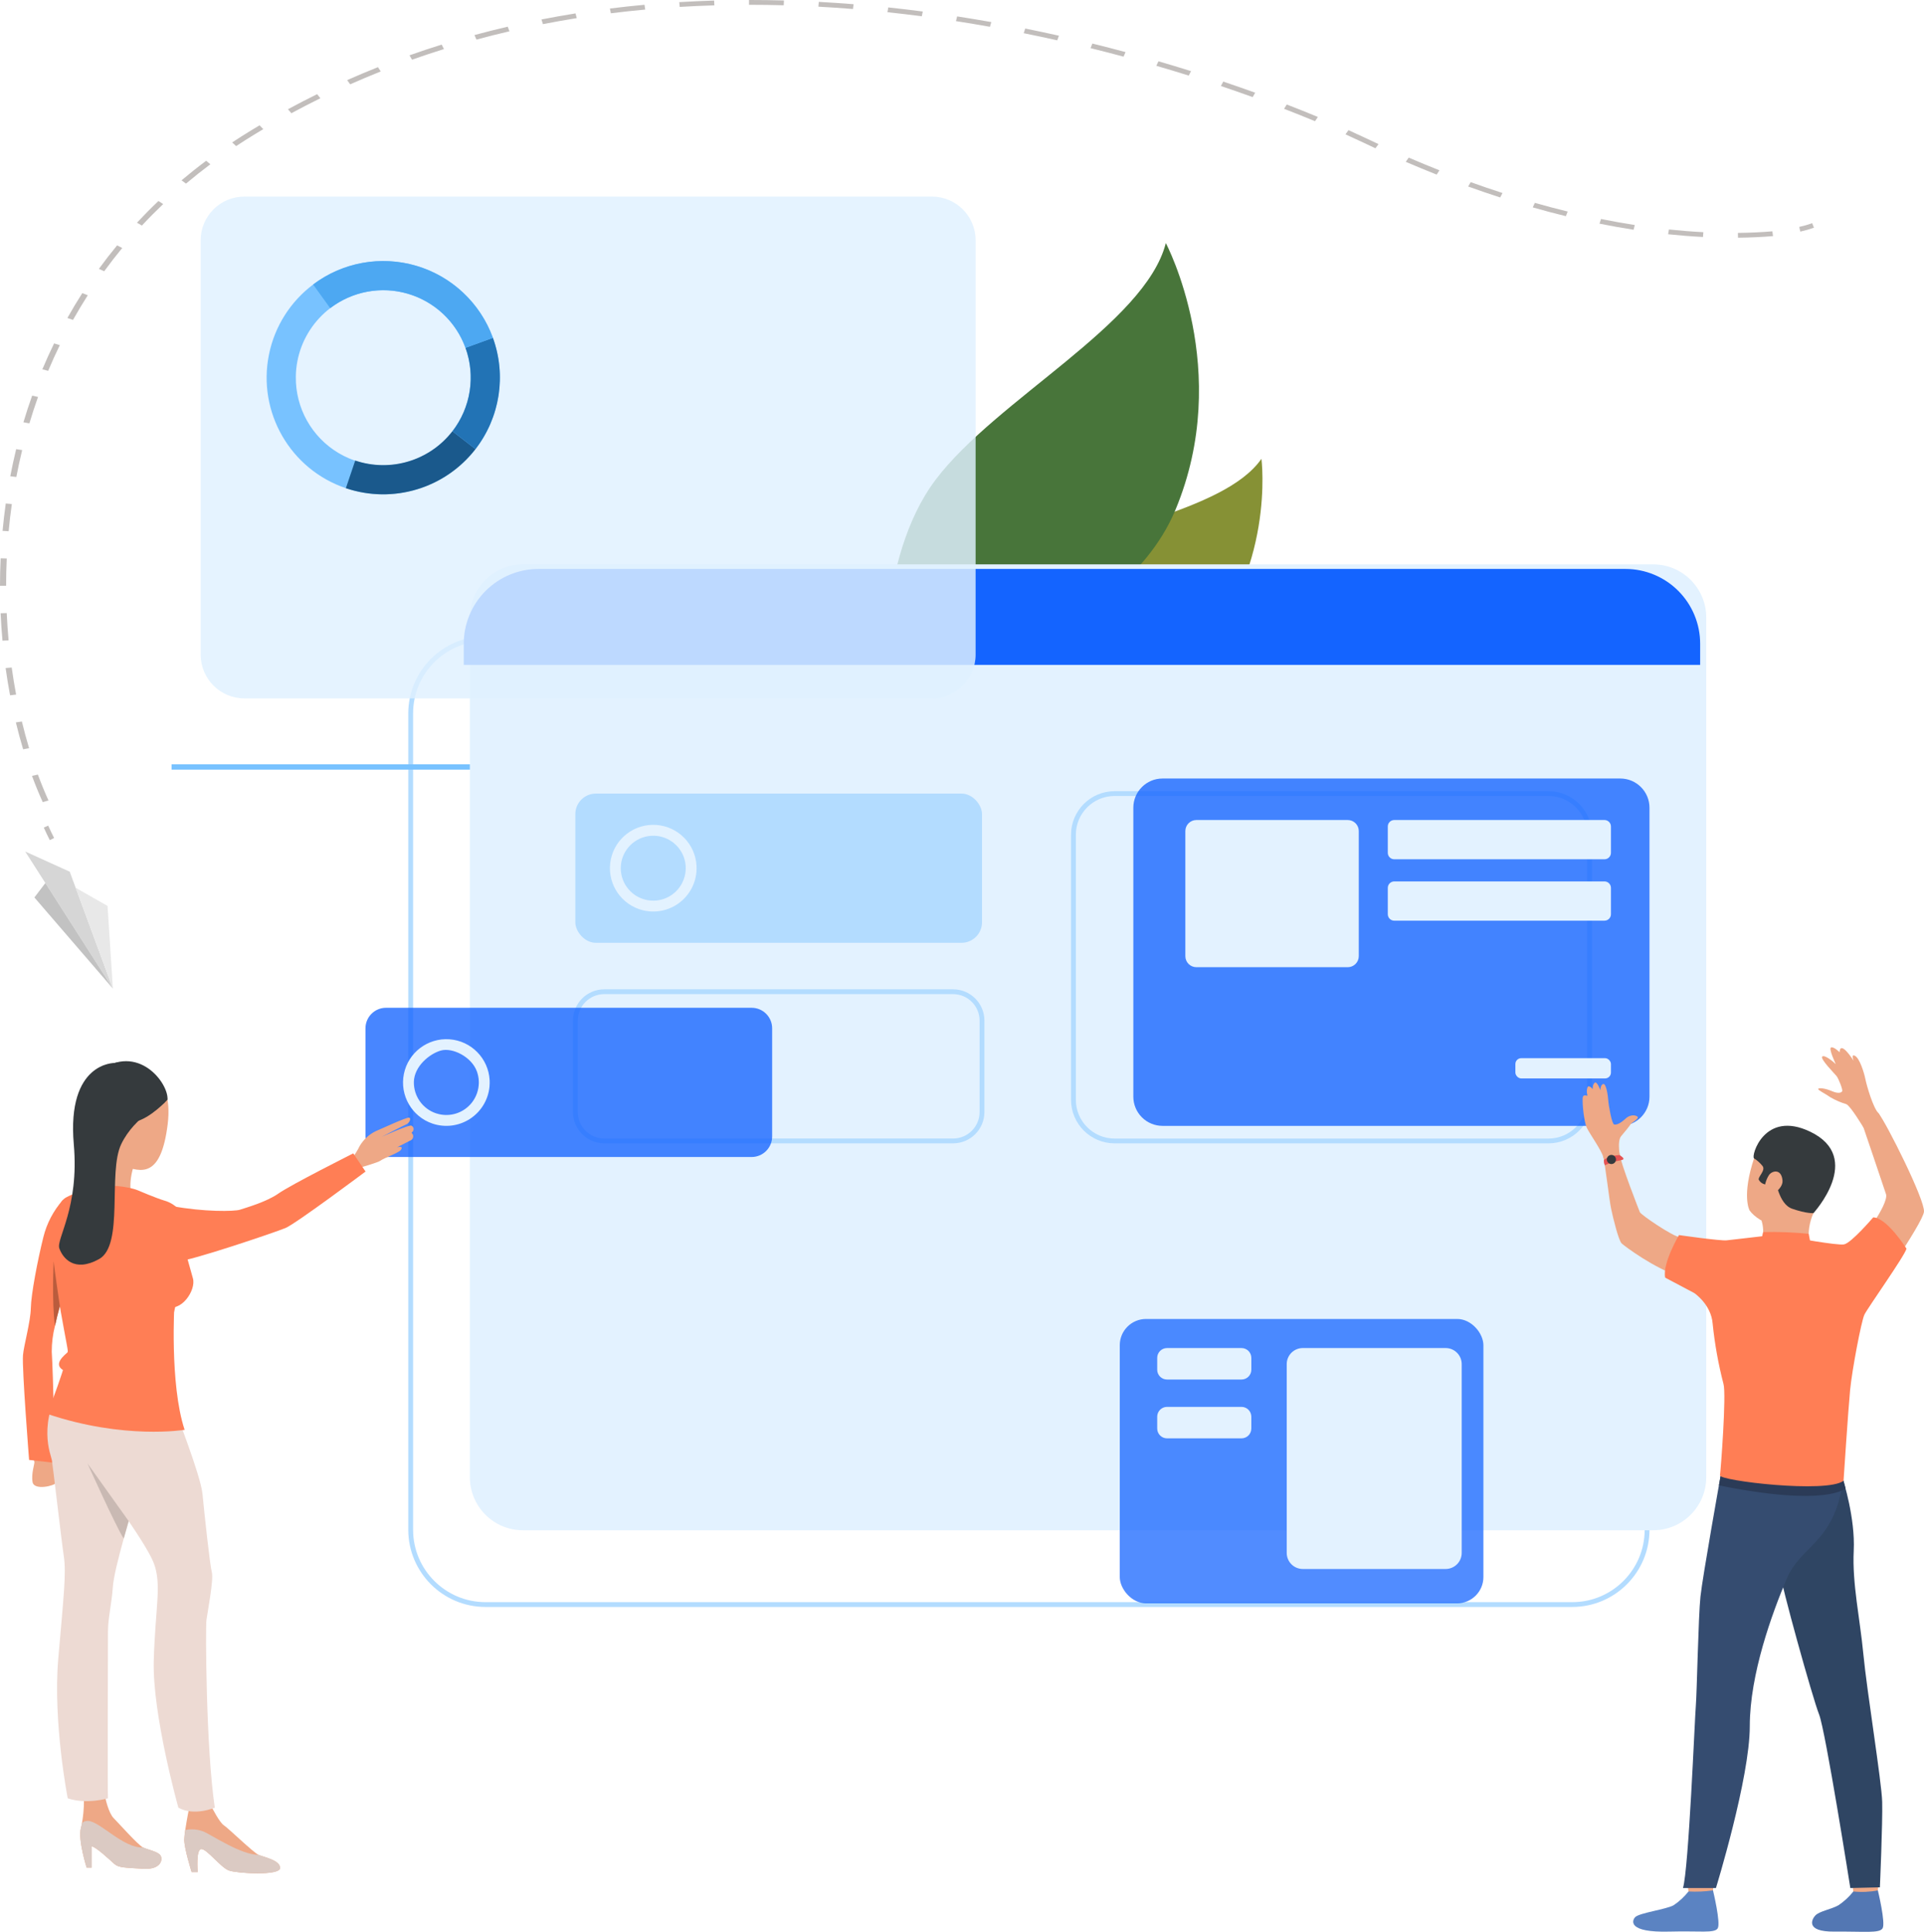<svg id="enxX3STNZ4p1" xmlns="http://www.w3.org/2000/svg" xmlns:xlink="http://www.w3.org/1999/xlink" viewBox="0 0 508.981 510.979" shape-rendering="geometricPrecision" text-rendering="geometricPrecision">
<style><![CDATA[
#enxX3STNZ4p7_tr {animation: enxX3STNZ4p7_tr__tr 3000ms linear infinite normal forwards}@keyframes enxX3STNZ4p7_tr__tr { 0% {transform: translate(44.435px,34.743px) rotate(0deg)} 6.667% {transform: translate(44.435px,34.743px) rotate(-5.576deg)} 13.333% {transform: translate(44.435px,34.743px) rotate(0deg)} 20% {transform: translate(44.435px,34.743px) rotate(5.849deg)} 26.667% {transform: translate(44.435px,34.743px) rotate(0deg)} 33.333% {transform: translate(44.435px,34.743px) rotate(-5.576deg)} 40% {transform: translate(44.435px,34.743px) rotate(0deg)} 46.667% {transform: translate(44.435px,34.743px) rotate(5.849deg)} 100% {transform: translate(44.435px,34.743px) rotate(5.849deg)}} #enxX3STNZ4p11_tr {animation: enxX3STNZ4p11_tr__tr 3000ms linear infinite normal forwards}@keyframes enxX3STNZ4p11_tr__tr { 0% {transform: translate(41.607px,59.727px) rotate(0deg)} 6.667% {transform: translate(41.607px,59.727px) rotate(5.255deg)} 13.333% {transform: translate(41.607px,59.727px) rotate(0deg)} 20% {transform: translate(41.607px,59.727px) rotate(-4.9deg)} 26.667% {transform: translate(41.607px,59.727px) rotate(0deg)} 33.333% {transform: translate(41.607px,59.727px) rotate(5.255deg)} 40% {transform: translate(41.607px,59.727px) rotate(0deg)} 46.667% {transform: translate(41.607px,59.727px) rotate(-4.9deg)} 100% {transform: translate(41.607px,59.727px) rotate(-4.9deg)}} #enxX3STNZ4p34 {animation: enxX3STNZ4p34_c_o 3000ms linear infinite normal forwards}@keyframes enxX3STNZ4p34_c_o { 0% {opacity: 0} 33.333% {opacity: 0} 43.333% {opacity: 1} 83.333% {opacity: 1} 100% {opacity: 0}} #enxX3STNZ4p36 {animation: enxX3STNZ4p36_c_o 3000ms linear infinite normal forwards}@keyframes enxX3STNZ4p36_c_o { 0% {opacity: 0} 33.333% {opacity: 0} 43.333% {opacity: 1} 83.333% {opacity: 1} 100% {opacity: 0}} #enxX3STNZ4p40 {animation: enxX3STNZ4p40_c_o 3000ms linear infinite normal forwards}@keyframes enxX3STNZ4p40_c_o { 0% {opacity: 0} 33.333% {opacity: 0} 43.333% {opacity: 1} 83.333% {opacity: 1} 100% {opacity: 0}} #enxX3STNZ4p43 {animation: enxX3STNZ4p43_c_o 3000ms linear infinite normal forwards}@keyframes enxX3STNZ4p43_c_o { 0% {opacity: 0} 33.333% {opacity: 0} 43.333% {opacity: 1} 83.333% {opacity: 1} 100% {opacity: 0}} #enxX3STNZ4p46 {animation: enxX3STNZ4p46_c_o 3000ms linear infinite normal forwards}@keyframes enxX3STNZ4p46_c_o { 0% {opacity: 0} 33.333% {opacity: 0} 43.333% {opacity: 1} 83.333% {opacity: 1} 100% {opacity: 0}} #enxX3STNZ4p48 {animation: enxX3STNZ4p48_c_o 3000ms linear infinite normal forwards}@keyframes enxX3STNZ4p48_c_o { 0% {opacity: 0} 33.333% {opacity: 0} 43.333% {opacity: 1} 83.333% {opacity: 1} 100% {opacity: 0}} #enxX3STNZ4p53_tr {animation: enxX3STNZ4p53_tr__tr 3000ms linear infinite normal forwards}@keyframes enxX3STNZ4p53_tr__tr { 0% {transform: translate(306.037px,2107.389px) rotate(0deg)} 100% {transform: translate(306.037px,2107.389px) rotate(360deg)}} #enxX3STNZ4p66_to {animation: enxX3STNZ4p66_to__to 3000ms linear infinite normal forwards}@keyframes enxX3STNZ4p66_to__to { 0% {transform: translate(123.79px,2.759px)} 6.667% {transform: translate(123.79px,2.759px)} 20% {transform: translate(21.858px,2.759px)} 23.333% {transform: translate(31.858px,2.759px)} 100% {transform: translate(31.858px,2.759px)}} #enxX3STNZ4p66 {animation: enxX3STNZ4p66_c_o 3000ms linear infinite normal forwards}@keyframes enxX3STNZ4p66_c_o { 0% {opacity: 0} 13.333% {opacity: 1} 100% {opacity: 1}} #enxX3STNZ4p68_to {animation: enxX3STNZ4p68_to__to 3000ms linear infinite normal forwards}@keyframes enxX3STNZ4p68_to__to { 0% {transform: translate(123.134px,3.462px)} 13.333% {transform: translate(123.134px,3.462px)} 26.667% {transform: translate(20.884px,3.462px)} 30% {transform: translate(30.884px,3.462px)} 100% {transform: translate(30.884px,3.462px)}} #enxX3STNZ4p68 {animation: enxX3STNZ4p68_c_o 3000ms linear infinite normal forwards}@keyframes enxX3STNZ4p68_c_o { 0% {opacity: 0} 6.667% {opacity: 0} 20% {opacity: 1} 100% {opacity: 1}} #enxX3STNZ4p70_ts {animation: enxX3STNZ4p70_ts__ts 3000ms linear infinite normal forwards}@keyframes enxX3STNZ4p70_ts__ts { 0% {transform: translate(43.052px,48.872px) scale(0,0)} 13.333% {transform: translate(43.052px,48.872px) scale(1.1,1.1)} 16.667% {transform: translate(43.052px,48.872px) scale(1,1)} 100% {transform: translate(43.052px,48.872px) scale(1,1)}} #enxX3STNZ4p71_to {animation: enxX3STNZ4p71_to__to 3000ms linear infinite normal forwards}@keyframes enxX3STNZ4p71_to__to { 0% {transform: translate(572.735px,2259.34px)} 20% {transform: translate(572.735px,2259.34px)} 33.333% {transform: translate(635.487px,2259.34px)} 43.333% {transform: translate(625.487px,2259.34px)} 83.333% {transform: translate(625.487px,2259.34px)} 100% {transform: translate(572.735px,2259.34px)}} #enxX3STNZ4p119_ts {animation: enxX3STNZ4p119_ts__ts 3000ms linear infinite normal forwards}@keyframes enxX3STNZ4p119_ts__ts { 0% {transform: translate(54.343px,18.908px) scale(1,1)} 13.333% {transform: translate(54.343px,18.908px) scale(1,1)} 23.333% {transform: translate(54.343px,18.908px) scale(1.041,1.03)} 33.333% {transform: translate(54.343px,18.908px) scale(1,1)} 46.667% {transform: translate(54.343px,18.908px) scale(1,1)} 60% {transform: translate(54.343px,18.908px) scale(1,1)} 70% {transform: translate(54.343px,18.908px) scale(1.041,1.03)} 100% {transform: translate(54.343px,18.908px) scale(1.041,1.03)}} #enxX3STNZ4p130_tr {animation: enxX3STNZ4p130_tr__tr 3000ms linear infinite normal forwards}@keyframes enxX3STNZ4p130_tr__tr { 0% {transform: translate(242.802px,2333.342px) rotate(10.533deg)} 23.333% {transform: translate(242.802px,2333.342px) rotate(0deg)} 46.667% {transform: translate(242.802px,2333.342px) rotate(10.533deg)} 70% {transform: translate(242.802px,2333.342px) rotate(0deg)} 93.333% {transform: translate(242.802px,2333.342px) rotate(10.533deg)} 100% {transform: translate(242.802px,2333.342px) rotate(10.533deg)}} #enxX3STNZ4p178_ts {animation: enxX3STNZ4p178_ts__ts 3000ms linear infinite normal forwards}@keyframes enxX3STNZ4p178_ts__ts { 0% {transform: translate(4.895px,35.562px) scale(1,0)} 10% {transform: translate(4.895px,35.562px) scale(1,1.101)} 16.667% {transform: translate(4.895px,35.562px) scale(1,1)} 100% {transform: translate(4.895px,35.562px) scale(1,1)}} #enxX3STNZ4p181_ts {animation: enxX3STNZ4p181_ts__ts 3000ms linear infinite normal forwards}@keyframes enxX3STNZ4p181_ts__ts { 0% {transform: translate(4.896px,39.152px) scale(1,0)} 10% {transform: translate(4.896px,39.152px) scale(1,1.067)} 16.667% {transform: translate(4.896px,39.152px) scale(1,1)} 100% {transform: translate(4.896px,39.152px) scale(1,1)}} #enxX3STNZ4p184_ts {animation: enxX3STNZ4p184_ts__ts 3000ms linear infinite normal forwards}@keyframes enxX3STNZ4p184_ts__ts { 0% {transform: translate(5.041px,31.705px) scale(1,0)} 10% {transform: translate(5.041px,31.705px) scale(1,1.085)} 16.667% {transform: translate(5.041px,31.705px) scale(1,1)} 100% {transform: translate(5.041px,31.705px) scale(1,1)}} #enxX3STNZ4p187_ts {animation: enxX3STNZ4p187_ts__ts 3000ms linear infinite normal forwards}@keyframes enxX3STNZ4p187_ts__ts { 0% {transform: translate(4.895px,46.392px) scale(1,0)} 10% {transform: translate(4.895px,46.392px) scale(1,0)} 20% {transform: translate(4.895px,46.392px) scale(1,1.05)} 26.667% {transform: translate(4.895px,46.392px) scale(1,1)} 100% {transform: translate(4.895px,46.392px) scale(1,1)}} #enxX3STNZ4p190_ts {animation: enxX3STNZ4p190_ts__ts 3000ms linear infinite normal forwards}@keyframes enxX3STNZ4p190_ts__ts { 0% {transform: translate(4.895px,41.772px) scale(1,0)} 10% {transform: translate(4.895px,41.772px) scale(1,0)} 20% {transform: translate(4.895px,41.772px) scale(1,1.069)} 26.667% {transform: translate(4.895px,41.772px) scale(1,1)} 100% {transform: translate(4.895px,41.772px) scale(1,1)}} #enxX3STNZ4p193_ts {animation: enxX3STNZ4p193_ts__ts 3000ms linear infinite normal forwards}@keyframes enxX3STNZ4p193_ts__ts { 0% {transform: translate(4.803px,35.562px) scale(1,0)} 20% {transform: translate(4.803px,35.562px) scale(1,0)} 30% {transform: translate(4.803px,35.562px) scale(1,1.101)} 36.667% {transform: translate(4.803px,35.562px) scale(1,1)} 100% {transform: translate(4.803px,35.562px) scale(1,1)}} #enxX3STNZ4p197_ts {animation: enxX3STNZ4p197_ts__ts 3000ms linear infinite normal forwards}@keyframes enxX3STNZ4p197_ts__ts { 0% {transform: translate(4.895px,39.152px) scale(1,0)} 20% {transform: translate(4.895px,39.152px) scale(1,0)} 30% {transform: translate(4.895px,39.152px) scale(1,1.067)} 36.667% {transform: translate(4.895px,39.152px) scale(1,1)} 100% {transform: translate(4.895px,39.152px) scale(1,1)}} #enxX3STNZ4p199_to {animation: enxX3STNZ4p199_to__to 3000ms linear infinite normal forwards}@keyframes enxX3STNZ4p199_to__to { 0% {transform: translate(548.972px,2393.957px)} 20% {transform: translate(548.972px,2393.957px)} 33.333% {transform: translate(548.972px,2433.8px)} 43.333% {transform: translate(548.972px,2424.743px)} 83.333% {transform: translate(548.972px,2424.743px)} 100% {transform: translate(548.972px,2393.957px)}}
]]></style>
<g transform="translate(-204.647-2007.484)"><g transform="translate(312.652 2175.77)"><path d="M447.712,440.512h-287.525c-11.269-.013-20.401-9.143-20.416-20.412v-215.929c.013-11.27,9.146-20.402,20.416-20.415h287.525c11.27.013,20.402,9.145,20.415,20.415v215.929c-.014,11.268-9.147,20.399-20.415,20.412ZM160.187,185.029c-10.567.012-19.13,8.575-19.142,19.142v215.929c.012,10.567,8.575,19.13,19.142,19.142h287.525c10.567-.013,19.13-8.575,19.143-19.142v-215.929c-.013-10.567-8.576-19.129-19.143-19.142Z" transform="translate(-139.771-183.756)" fill="#b3dcff"/></g><g transform="translate(449.754 2128.84)"><g id="enxX3STNZ4p7_tr" transform="translate(44.435,34.743) rotate(0)"><g transform="translate(-44.435,-34.743)"><path d="M325.836,150.391c0,0,3.9,30.089-17.839,53.193s-70.76,14.866-70.76,14.866s8.107-27.306,25.88-38.557s52.683-15.124,62.719-29.502Z" transform="translate(-237.237-150.391)" fill="#869135"/></g></g></g><g transform="translate(438.616 2071.78)"><g><g id="enxX3STNZ4p11_tr" transform="translate(41.607,59.727) rotate(0)"><g transform="translate(-41.607,-59.727)"><path d="M303.763,109.828c0,0,17.921,33.738,2.526,70.6s-76.822,48.854-76.822,48.854-2.534-35.782,13.433-56.909s55.4-41.155,60.863-62.545Z" transform="translate(-229.319-109.828)" fill="#48753a"/></g></g></g></g><g transform="translate(250.037 2209.65)"><g><rect width="115.956" height="1.405" rx="0" ry="0" fill="#78c2ff"/></g></g><g transform="translate(211.311 2232.71)"><g><g><path d="M90.928,260.479l-23.2-36.249l11.784,5.343Z" transform="translate(-67.728-224.23)" fill="#d6d6d6"/></g></g><g transform="translate(13.355 9.597)"><g><path d="M87.067,257.7l-1.416-21.847-8.429-4.805Z" transform="translate(-77.223-231.052)" fill="#e8e8e8"/></g></g><g transform="translate(2.438 8.336)"><g><path d="M72.359,230.156l-2.9,3.818l20.762,24.095Z" transform="translate(-69.461-230.156)" fill="#c2c2c2"/></g></g></g><g transform="translate(327.921 2157.785)"><path d="M14.06,0h298.962c7.766,0,14.061,6.295,14.061,14.061v227.361c0,7.766-6.295,14.061-14.061,14.061h-298.962c-3.729,0-7.305-1.481-9.942-4.118s-4.118-6.213-4.118-9.943L0,14.06C0,6.295,6.295,0,14.06,0Z" transform="translate(1.022-1.022)" fill="#e3f2ff"/></g><g transform="translate(327.33 2157.97)"><path d="M477.287,190.879v5.592h-327.081v-5.592c-0-5.246,2.084-10.277,5.793-13.986s8.74-5.793,13.986-5.793h287.525c5.246,0,10.276,2.084,13.985,5.793s5.792,8.74,5.792,13.986Z" transform="translate(-150.206-171.1)" fill="#1464ff"/></g><g transform="translate(356.848 2217.39)"><rect width="107.583" height="39.468" rx="5.431" ry="5.431" fill="#b3dcff"/></g><g transform="translate(356.212 2269.16)"><path d="M271.318,290.885h-92.3c-4.568-.004-8.27-3.706-8.275-8.274v-24.192c.006-4.568,3.707-8.269,8.275-8.274h92.3c4.568.005,8.269,3.706,8.275,8.274v24.192c-.005,4.568-3.707,8.27-8.275,8.274Zm-92.3-39.467c-3.864.006-6.994,3.136-7,7v24.192c.006,3.864,3.136,6.994,7,7h92.3c3.864-.006,6.994-3.136,7-7v-24.191c-.006-3.864-3.136-6.994-7-7Z" transform="translate(-170.738-250.145)" fill="#b3dcff"/></g><g id="enxX3STNZ4p34" transform="translate(488.62 2322.21)" opacity="0"><rect width="87.637" height="6.367" rx="1.414" ry="1.414" fill="#b3dcff"/></g><g id="enxX3STNZ4p36" transform="translate(488.62 2345.34)" opacity="0"><path d="M1.413,0h84.809c.375,0,.735.149 1.0.414s.414.625.414 1v3.537c0,.375-.149.735-.414,1.001s-.625.414-1.001.414h-84.807C0.633,6.366,0,5.733,0,4.952v-3.539c0-.375.149-.734.414-.999s.624-.414.999-.414Z" fill="#b3dcff"/></g><g transform="translate(487.984 2216.75)"><path d="M390.724,306.037h-114.8c-6.355-.006-11.505-5.156-11.512-11.511v-70.126c.007-6.355,5.157-11.504,11.512-11.511h114.8c6.355.007,11.504,5.156,11.512,11.511v70.131c-.01,6.353-5.159,11.499-11.512,11.506Zm-114.8-91.879c-5.652.008-10.232,4.59-10.236,10.242v70.131c.006,5.652,4.587,10.233,10.239,10.239h114.8c5.652-.007,10.232-4.587,10.238-10.239v-70.131c-.007-5.652-4.586-10.231-10.238-10.238Z" transform="translate(-264.415-212.885)" fill="#b3dcff"/></g><g id="enxX3STNZ4p40" transform="translate(601.615 2317.91)" opacity="0"><g><path d="M352.957,297.473l-7.271-6.34c-.398-.333-.585-.855-.489-1.364s.461-.928.953-1.092s1.034-.05,1.418.299l5.141,4.482l7.333-8.178c.528-.589,1.434-.639,2.023-.111s.639,1.434.111,2.023Z" transform="translate(-345.195-284.803)" fill="#4da8f2"/></g></g><g id="enxX3STNZ4p43" transform="translate(601.615 2342.47)" opacity="0"><g><path d="M352.957,314.934l-7.271-6.338c-.396-.334-.581-.854-.484-1.363s.46-.925.95-1.091s1.032-.054,1.416.292l5.141,4.483l7.333-8.178c.528-.589,1.434-.639,2.023-.111s.639,1.434.111,2.023Z" transform="translate(-345.195-302.263)" fill="#4da8f2"/></g></g><g id="enxX3STNZ4p46" transform="translate(488.621 2369.9)" opacity="0"><path d="M1.413,0h84.809c.375,0,.735.149 1.0.414s.414.625.414 1v3.537c0,.78-.633,1.413-1.413,1.413h-84.809C0.633,6.364,0,5.731,0,4.95v-3.537c0-.375.149-.734.414-.999s.624-.414.999-.414Z" fill="#b3dcff"/></g><g id="enxX3STNZ4p48" transform="translate(601.615 2367.03)" opacity="0"><g><path d="M352.957,332.394l-7.271-6.338c-.386-.336-.563-.853-.464-1.355s.457-.914.941-1.079s1.02-.061,1.405.275l5.141,4.483l7.333-8.18c.53-.582,1.43-.628,2.017-.103s.639,1.426.117,2.016Z" transform="translate(-345.195-319.724)" fill="#4da8f2"/></g></g><g transform="translate(257.73 2059.47)" opacity="0.83"><path d="M11.57,0h181.871c6.389,0,11.569,5.18,11.569,11.569v109.6c0,6.39-5.18,11.57-11.57,11.57h-181.87c-6.389,0-11.569-5.179-11.57-11.568L0,11.57C0,8.501,1.219,5.559,3.389,3.389s5.113-3.389,8.181-3.389Z" fill="#e0f1ff"/></g><g id="enxX3STNZ4p53_tr" transform="translate(306.037,2107.389) rotate(0)"><g transform="translate(-30.851,-30.859)"><g><g><path d="M134.095,173.288c9.353,3.167,19.657,1.665,27.717-4.039s12.903-14.922,13.026-24.796c.011-.692,0-1.383-.038-2.065-.843-15.508-13.081-27.972-28.571-29.098s-29.402,9.436-32.48,24.659s5.64,30.36,20.351,35.339ZM120.857,143.76c.147-11.172,8.256-20.643,19.272-22.508s21.791,4.408,25.608,14.908l.006.013c.773,2.134,1.227,4.369,1.348,6.635.027.512.035,1.028.031,1.55-.089,8.276-4.594,15.875-11.812,19.925s-16.05,3.936-23.161-.3-11.416-11.949-11.291-20.225Z" transform="translate(-113.137-113.204)" fill="#78c2ff"/></g></g><g transform="translate(20.958 45.017)"><g><path d="M156.22,145.207l6.106,4.728c-8.064,10.394-21.824,14.543-34.29,10.339l2.476-7.315c9.346,3.153,19.663.042,25.708-7.752Z" transform="translate(-128.036-145.207)" fill="#1a598c"/></g></g><path d="M158.788,127.647l-7.258,2.637.006.013c2.695,7.459,1.389,15.778-3.463,22.051l6.106,4.728c6.475-8.373,8.214-19.477,4.61-29.429Z" transform="translate(-98.93-107.331)" fill="#2273b5"/><g transform="translate(12.293 0)"><g><path d="M121.876,119.41c7.816-5.884,17.959-7.714,27.338-4.932s16.884,9.847,20.227,19.042l-7.253,2.65-.006-.013c-2.514-6.92-8.171-12.23-15.237-14.301s-14.694-.655-20.545,3.814Z" transform="translate(-121.876-113.204)" fill="#4da8f2"/></g></g></g></g><path d="M200.62,230.829c0-.193,0-.383-.011-.573c0-.065,0-.131,0-.2-.313-5.762-4.86-10.394-10.616-10.813s-10.925,3.505-12.07,9.161s2.094,11.281,7.559,13.133v0c3.323,1.125,6.978.667,9.921-1.244s4.849-5.063,5.173-8.556q.037-.448.043-.908Zm-20.059-.259c.062-4.146,3.074-7.658,7.163-8.351s8.089,1.631,9.513,5.526v0c.287.793.455,1.624.5,2.466v0c.011.19.015.383.013.575-.031,1.866-.662,3.673-1.8,5.153-.231.297-.482.579-.75.844-2.097,2.085-5.122,2.94-8,2.261-.273-.063-.543-.135-.8-.224-3.527-1.195-5.884-4.526-5.839-8.25Z" transform="translate(188.302 2006.44)" fill="#e3f2ff"/><g transform="translate(276.157 2151.75)"><g id="enxX3STNZ4p66_to" transform="translate(123.79,2.759)"><rect id="enxX3STNZ4p66" width="63.716" height="6.923" rx="2.314" ry="2.314" transform="translate(-31.858,-3.462)" opacity="0" fill="#b3dcff"/></g></g><g transform="translate(276.157 2167.35)"><g id="enxX3STNZ4p68_to" transform="translate(123.134,3.462)"><rect id="enxX3STNZ4p68" width="63.716" height="6.923" rx="2.314" ry="2.314" transform="translate(-31.858,-3.462)" opacity="0" fill="#b3dcff"/></g></g><g transform="translate(356.848 2076.53)"><g id="enxX3STNZ4p70_ts" transform="translate(43.052,48.872) scale(0,0)"><rect width="87.367" height="97.742" rx="10.182" ry="10.182" transform="translate(-43.683,-48.871)" fill="#1464ff"/></g></g><g id="enxX3STNZ4p71_to" transform="translate(572.735,2259.34)"><g transform="translate(-625.487,-2259.34)"><g transform="translate(557.213 2213.4)" opacity="0.78"><path d="M7.731,0h121.086c4.269,0,7.73,3.461,7.73,7.73v76.419c0,4.27-3.461,7.731-7.731,7.731h-121.085c-2.051,0-4.017-.815-5.467-2.265s-2.264-3.417-2.264-5.467L0,7.731C0,3.461,3.461,0,7.731,0Z" fill="#1464ff"/></g><g transform="translate(570.975 2224.38)"><path d="M2.916,0h40.044c.774,0,1.516.307,2.063.854s.854,1.289.854,2.063v33.094c0,1.61-1.306,2.916-2.916,2.916h-40.044c-.774,0-1.516-.307-2.063-.854s-.854-1.289-.854-2.063L0,2.916C0,1.306,1.306,0,2.916,0Z" fill="#e3f2ff"/></g><g transform="translate(624.531 2224.38)"><path d="M1.708,0h55.616c.453,0,.888.18,1.208.501s.501.755.501,1.208v6.966c0,.943-.765,1.708-1.708,1.708h-55.617c-.453,0-.887-.18-1.208-.5s-.5-.755-.5-1.208v-6.967C0,0.765,0.765,0,1.708,0Z" fill="#e3f2ff"/></g><g transform="translate(624.531 2240.62)"><path d="M1.709,0h55.615c.453,0,.888.18,1.208.501s.501.755.501,1.208v6.966c0,.453-.18.888-.501,1.208s-.755.501-1.208.501h-55.616c-.453,0-.887-.18-1.208-.5s-.5-.755-.5-1.208v-6.967c0-.453.18-.888.501-1.208s.755-.501,1.208-.501Z" fill="#e3f2ff"/></g><g transform="translate(658.282 2287.37)"><rect width="25.283" height="5.359" rx="1.553" ry="1.553" fill="#e3f2ff"/></g></g></g><g transform="translate(666.805 2306.17)"><path d="M392.216,297.916c0,0-2.179-3.813,1.277-14.036c1.126-3.891,4.428-6.76,8.438-7.333s7.983,1.258,10.153,4.679c3.678,6.333,2.436,10.266-2.978,17.417s-14.642,2.542-16.89-.727Z" transform="translate(-391.538-276.453)" fill="#eea886"/></g><g transform="translate(694.359 2502.95)"><path d="M411.127,416.887c0,0,.573,4.2.644,4.828s6.369-.371,6.369-.371l.511-5c0,0-6.738-.05-7.524.543Z" transform="translate(-411.127-416.345)" fill="#eea886"/></g><g transform="translate(684.007 2507.5)"><path d="M414.7,419.864c-1.113,1.406-2.438,2.631-3.926,3.632-1.93,1.1-4.961,1.54-6.1,2.681-.824.824-3,4.371,5.016,4.3s11.879.5,12.737-.859-1.242-10.037-1.242-10.037c-2.136.414-4.321.51-6.485.283Z" transform="translate(-403.767-419.58)" fill="#5377b3"/></g><g transform="translate(650.751 2502.95)"><path d="M380.126,416.887c0,0,.572,4.2.644,4.828s6.369-.371,6.369-.371l.511-5c0,0-6.738-.05-7.524.543Z" transform="translate(-380.126-416.345)" fill="#eea886"/></g><g transform="translate(636.697 2507.5)"><path d="M384.766,419.864c-1.113,1.406-2.437,2.632-3.925,3.632-1.93,1.1-9.032,2.009-10.173,3.149-.824.826-2.194,4.141,9.084,3.83c8.012-.221,11.881.5,12.739-.859s-1.243-10.037-1.243-10.037c-2.146.307-4.317.403-6.482.285Z" transform="translate(-370.135-419.58)" fill="#5b83c2"/></g><g transform="translate(675.449 2398.97)"><path d="M414.473,342.423c0,0,3.23,10.035,2.8,18.683s1.67,18.111,2.525,27.145c.955,10.07,4.863,33.912,5.005,39.3s-.608,22.588-.608,22.588l-7.82.19c0,0-6.569-41.681-8.27-45.935s-10.138-34.573-10.423-37.976s16.791-23.995,16.791-23.995Z" transform="translate(-397.684-342.423)" fill="#2f4563"/></g><g transform="translate(649.865 2395.79)"><path d="M389.441,342.3c0,0-4.748,26.533-5.314,31.826s-.945,25.614-1.229,28.92-1.891,43.29-3.4,48.2h8.72c0,0,8.953-29.063,8.953-42.816s5.929-29.895,9.758-38.968s12.588-9.287,14.942-26.122c-.002.001-29.244-6.383-32.43-1.04Z" transform="translate(-379.496-340.167)" fill="#354c70"/></g><g transform="translate(670.594 2327.2)"><path d="M394.284,294.535c0,0,.985,2.863,0,4.905s12.569.817,12.569.817c-.318-2.622.082-5.282,1.158-7.694c1.77-3.474-13.727,1.972-13.727,1.972Z" transform="translate(-394.233-291.404)" fill="#eea886"/></g><g transform="translate(659.374 2397.92)"><path d="M419.749,344.912c0,0-4.873,5.006-33.493-.781l.436-2.45l32.535,1.225Z" transform="translate(-386.256-341.681)" fill="#2b3b57"/></g><g transform="translate(628.697 2301.05)"><path d="M404.346,307.664c0,0-5,.511-6.436.784s-11.056-1.722-13.031-1.927-10.4-5.974-10.668-6.655-5.125-12.963-5.4-15.62-4.726-1.284-4.344.547c.715,3.424,1.632,11.734,2.134,14.143.543,2.6,2,8.491,2.815,9.217s8.4,6.493,15.822,8.944c4.554,1.519,8.92,3.553,13.012,6.063h36.585c0,0,14.228-20.34,14.535-23.406s-9.938-23.432-11.981-25.988-5,.836-5,.836s6.122,17.962,6.941,20.515-7.122,13.774-9.3,13.808-7.776-.679-10.262-.782c-1.753-.136-3.475-.538-5.108-1.191Z" transform="translate(-364.447-272.813)" fill="#eea886"/></g><g transform="translate(645.064 2329.48)"><path d="M383.848,313.032c0,0,4.479,2.977,4.887,8.084.545,5.377,1.501,10.704,2.86,15.935.817,2.76-.715,22.782-.919,24.212s28.309,4.828,32.688,1.431c0,0,1.225-18.695,1.737-24.008s2.961-18.181,3.778-19.918s10.726-15.635,11.135-17.468c0,0-5.126-8.171-8.8-8.274c0,0-5.84,6.845-7.744,7.15s-13.577-1.832-13.58-1.85c0,0-1.273,1.734-8.046-.309c0,0-8.066.912-9.378,1.079-1.588.2-12.633-1.386-12.633-1.386s-4.43,7.481-3.655,11.259Z" transform="translate(-376.083-293.025)" fill="#ff7e55"/></g><g transform="translate(623.317 2293.81)"><path d="M370.625,287.936c0,0-1-4.733.205-6.094.685-.774,2.332-2.822,2.483-3.124s1.92-1.315,1.92-1.806-1.732-1.09-3.237.3-2.445,1.694-3.048,1.543-1.467-5.155-1.543-6.4-.553-4.515-1.331-4.29-.737,1.657-.737,1.657-.9-2.486-1.507-1.995-.527,1.692-.527,1.692-1.127-1.391-1.429-.377c-.178.628-.178,1.294,0,1.922s-1.166-.64-1.242.94.339,6.209,1.168,7.865s3.926,5.987,4.3,7.678s4.525.489,4.525.489Z" transform="translate(-360.623-267.667)" fill="#eea886"/></g><g transform="translate(685.634 2284.5)"><path d="M416.93,282.315c0,0-3.4-5.722-4.56-6.233-1.475-.438-2.892-1.05-4.223-1.822-1.431-1.021-3.321-1.872-3.218-2.213s1.788-.2,3.593.578s2.6.405,2.767,0-.962-3.292-1.507-3.975-4.428-4.584-3.781-5.164s3.166,1.568,3.576,2.01c0,0-2.009-4.223-1.225-4.427s2.248,1.294,2.248,1.294-.17-3.61,3.712,2.246c0,0-.817-1.941.373-1.294s2.351,4.29,2.725,6.13s2.073,7.7,3.524,9.108-4.004,3.762-4.004,3.762Z" transform="translate(-404.924-261.046)" fill="#eea886"/></g><g transform="translate(668.665 2305.3)"><path d="M408.568,298.895c0,0-1.793.158-5.607-1.159s-4.1-7.984-4.923-7.2c-.522.581-1.294.873-2.07.783s-1.461-.551-1.836-1.237s1.861-2.452,1-3.632c-.637-.803-1.404-1.493-2.269-2.042s2.684-12.93,14.89-7.039c14.299,6.906.815,21.526.815,21.526Z" transform="translate(-392.861-275.835)" fill="#353a3d"/></g><g transform="translate(670.646 2333.35)"><path d="M394.269,297.662l.43-1.868c4.02-.091,8.041.061,12.042.457l.446,2.234c0,0-5.442,2.469-12.918-.823Z" transform="translate(-394.269-295.776)" fill="#ff7e55"/></g><g transform="translate(671.475 2317.35)"><path d="M395.952,285.421c.708-1.176,3.324-1.969,3.632,1.362.238,2.583-4.677,5.4-4.724,3-.106-1.533.276-3.06,1.092-4.362Z" transform="translate(-394.858-284.405)" fill="#eea886"/></g><g transform="translate(628.949 2313)"><path d="M368.812,281.312c0,0-2.812.069-4.174,1.3-.046.478.032.96.226,1.4c1.369-.635,2.814-1.088,4.3-1.349s-.026-1.023-.352-1.351Z" transform="translate(-364.627-281.312)" fill="#e55353"/></g><g transform="translate(629.724 2312.96)"><path d="M365.274,282.025c-.259.615.03,1.323.644,1.582s1.323-.029,1.582-.643-.028-1.323-.642-1.582c-.295-.125-.628-.128-.926-.007s-.534.355-.658.651Z" transform="translate(-365.178-281.285)" fill="#353a3d"/></g><g style="mix-blend-mode:multiply;isolation:isolate" transform="translate(300.779 2274.87)" opacity="0.78"><g id="enxX3STNZ4p119_ts" transform="translate(54.343,18.908) scale(1,1)"><path d="M5.431,0h96.721c2.999,0,5.431,2.432,5.431,5.431v28.606c0,1.441-.572,2.822-1.591,3.841s-2.4,1.591-3.841,1.591h-96.72c-2.999,0-5.43-2.431-5.431-5.43L0,5.431C0,2.432,2.432,0,5.431,0Z" transform="translate(-53.791,-19.734)" fill="#1464ff"/></g></g><g transform="translate(213.166 2391.2)"><g><g><g><path d="M73.053,336.9c0,0,.425,2.31,1.722,2.652c1.019.403,1.938,1.025,2.692,1.82.5.481,2.59,1.385,1.989,2.024s-3.515-1.325-4.209-1.615.3,2.92.02,3.652-5.691,2.073-6.118-.21.623-5,.468-5.389c-.158-.541-.284-1.091-.376-1.647Z" transform="translate(-69.047-336.903)" fill="#eea886"/></g></g></g><g transform="translate(212.894 2399.18)"><g><g><g><path d="M75.371,342.573c0,0,.843,7.076.5,7.593s-.724.542-.831-.117-1.011-6.812-1.011-6.812-.409,8.541-.6,9.025c-.107.286-.852.374-.942.028s-.166-8.837-.166-8.837-.4,7.974-.672,8.333c-.153.168-.393.225-.605.143s-.352-.285-.352-.512c-.011-.592-.062-8.012-.062-8.012s-.653,5.784-1.065,5.952c-.253.1-.893.208-.678-1.28s.356-5.049.356-5.049Z" transform="translate(-68.853-342.573)" fill="#eea886"/></g></g></g></g></g><g id="enxX3STNZ4p130_tr" transform="translate(242.802,2333.342) rotate(10.533)"><g transform="translate(-242.802,-2333.342)"><g transform="translate(293.144 2290.81)"><path d="M125.9,279.141c.659-1.24,1.182-2.547,1.559-3.9.679-1.828,1.874-3.42,3.439-4.584.879-.547,7.263-5.12,8-5.12s.309,1.419-.329,1.833-5.822,4.452-5.822,4.452s6.45-4.451,7.123-4.328s1.153.976.43,1.858c.394.219.634.64.621,1.091s-.276.857-.683,1.053l-3.048,2.355c0,0,1.794-.933,1.127.509-.354.767-4.1,3-4.7,3.688s-5.33,2.988-5.33,2.988Z" transform="translate(-125.903-265.536)" fill="#eea886"/></g><g transform="translate(240.891 2302.8)"><path d="M88.908,306.453c0,0-1.9-9.952,7.751-9.937c8.481.015,16.492-1.592,17.835-2.339s6.53-3.294,9.254-6.1s17.482-14.024,17.482-14.024l4.079,4.126c0,0-15.569,16.907-18.079,18.554s-23.586,13.418-26.261,13.788-10.181,2.417-12.061-4.068Z" transform="translate(-88.757-274.056)" fill="#ff7e55"/></g></g></g><g transform="translate(253.394 2485.61)"><path d="M99.6,421.069h1.6c0,0-.533-6.037.948-6.1s5.148,4.913,7.34,5.684s13.438,1.419,13.5-.653-4.32-2.9-5.682-3.493-7.993-7.045-9.176-7.814-3.14-4.676-3.14-4.676h-6.041c0,0-.661,3.278-1.042,5.925-.131.822-.217,1.65-.26,2.481-.06,2.253,1.953,8.646,1.953,8.646Z" transform="translate(-97.645-404.02)" fill="#eea886"/></g><g transform="translate(225.877 2483.14)"><path d="M79.775,420.59h1.332v-5.621c1.108.093,4.84,3.624,6,4.646s2.736.975,7.6,1.284s5.32-2.6,4.551-3.593-3.258-1.424-4.558-2.042-6.4-6.378-7.763-7.741-2.19-5.262-2.19-5.262l-5.683.494c.005,2.202-.2,4.4-.61,6.564v0l-.007.023c-.055.257-.115.506-.181.75-.844,3.108,1.509,10.498,1.509,10.498Z" transform="translate(-78.083-402.261)" fill="#eea886"/></g><g transform="translate(230.749 2308.72)"><path d="M91.661,283.155c0,0-2.774,5.852-1.293,10.637c0,0-8.534-1.163-8.789-2.161s1.069-9.972.083-12.723s9.999,4.247,9.999,4.247Z" transform="translate(-81.546-278.267)" fill="#eea886"/></g><g transform="translate(218.99 2321.11)"><path d="M95.263,288.272c0,0,4.939,2.121,7.194,2.773s6.883,3.209,5.891,11.494c-.881,6.374-2.123,12.694-3.721,18.927-.863,5.667-1.061,11.415-.589,17.128-8.852,1.153-17.845.502-26.438-1.916s3.079-7.351,3.155-9.3-7.14-18.6-7.347-21.166-1.085-13.856,2.926-16.044s7.105-1.64,8.809-2.628s7.808-.233,10.12.732Z" transform="translate(-73.187-287.075)" fill="#ff7e55"/></g><g transform="translate(210.697 2324.92)"><path d="M67.322,330.8c-.29,3.505,1.618,27.7,1.618,27.7l6.862.791c0,0-.488-23.9-.872-29.411-.001-2.297.283-4.586.848-6.813v0c.37-1.715.829-3.514,1.3-5.23c1.3-4.74,2.7-8.856,2.7-8.856s7.677-19.981-1.961-19.172c-2.456,2.795-4.205,6.14-5.1,9.752-1.517,6.062-3.25,15.139-3.317,18.761s-1.867,9.906-2.078,12.478Z" transform="translate(-67.292-289.785)" fill="#ff7e55"/></g><g transform="translate(223.892 2368.23)"><path d="M100.967,324.776c.933,2.136,1.738,4.326,2.41,6.558.194,1.321,7.135,18.6,7.619,23.657.488,5.112,1.954,18.755,2.474,20.709s-1.172,10.679-1.432,12.633-.131,33.863,2.214,49.622c0,0-5.471,2.345-9.638,0c0,0-6.9-24.615-6.511-38.811s2.192-20.187-.011-25.919-15.1-22.922-16.4-24.746-9.463-11.9-1.736-22.815s21.011-.888,21.011-.888Z" transform="translate(-76.672-320.571)" fill="#eddad3"/></g><g transform="translate(217.162 2367.52)"><path d="M76.248,371.606c.686,4.559-.035,10.55-1.467,27.223s2.507,36.856,2.507,36.856c4.949,1.694,10.647,0,10.647,0-.131-1.172,0-40.636,0-44.153s1.01-7.507,1.27-11.544c.177-2.75,1.457-7.821,2.9-13c.433-1.552.878-3.11,1.312-4.62v0c.243-.847.481-1.68.715-2.484c2.027-7.033,4.755-34.191,4.755-34.191s-15.115-12.175-22.474-.712-3.581,19.795-3.321,21.227s2.469,20.841,3.156,25.398Z" transform="translate(-71.887-320.066)" fill="#eddad3"/></g><g transform="translate(217.162 2328.25)"><path d="M105.538,315.849c0,0-1.343,21.577,2.674,33.719c0,0-15.961,2.661-36.324-4.2c0,0,5.6-14.5,5.407-16.77s-6.088-28.678-3.258-34.587s30.496,2.475,31.501,21.838Z" transform="translate(-71.888-292.148)" fill="#ff7e55"/></g><g transform="translate(227.045 2289.54)"><path d="M89.643,264.644c3.649-.148,12.967,1.266,11.231,15.307s-6.805,12.827-11.829,10.961-10.336-13.219-10.125-16.142.311-9.706,10.723-10.126Z" transform="translate(-78.914-264.634)" fill="#eea886"/></g><g transform="translate(226.146 2288.17)"><path d="M101.082,273.856c0,0-4.454,4.905-8.643,5.85c0,0-3.566,5.416-9.174,6.454c0,0-10.927-12.078-.443-19.806s18.637,3.198,18.26,7.502Z" transform="translate(-78.274-263.661)" fill="#353a3d"/></g><g transform="translate(237.609 2300.82)"><path d="M90.037,274.17c-.08-.781-1.677-2.473-3.121-.814s.663,5.923,1.571,5.99s1.858-2.217,1.55-5.176Z" transform="translate(-86.423-272.652)" fill="#eea886"/></g><g transform="translate(227.788 2394.56)"><path d="M79.442,339.294c.118.26,7.649,16.977,9.586,19.876.433-1.552.878-3.11,1.312-4.62v0c0,0-10.64-14.887-10.898-15.256Z" transform="translate(-79.442-339.294)" fill="#c9b9b3"/></g><g transform="translate(218.684 2341.07)"><path d="M73.131,301.269c0,0-.532,10.622.338,17.135.37-1.715.829-3.514,1.3-5.23-.039-.242-1.499-10.23-1.638-11.905Z" transform="translate(-72.97-301.269)" fill="#ba5c3d"/></g><g transform="translate(220.258 2288.39)"><path d="M88.795,264.067c0,0-12.695-.291-10.795,21.528c1.467,16.77-4.7,25.053-3.832,27.5s3.847,6.528,10.513,2.844s2.277-22.9,5.859-30.383s11.443-10.945,11.443-10.945-1.375-12.734-13.188-10.544Z" transform="translate(-74.088-263.814)" fill="#353a3d"/></g><g transform="translate(247.676 2332.82)"><path d="M98,295.4c0,0,2.9,10.356,3.588,12.8.9,3.179-3.262,9.16-6.945,7.323s3.357-20.123,3.357-20.123Z" transform="translate(-93.58-295.403)" fill="#ff7e55"/></g><g transform="translate(225.877 2489.12)"><path d="M79.775,418.86h1.332v-5.621c1.108.093,4.84,3.624,6,4.646s2.736.975,7.6,1.284s5.32-2.6,4.551-3.593-3.258-1.424-4.558-2.042c-5.2.277-11.547-7.035-14.6-7.019-1.618.008-1.6.9-1.651,1.073v0l-.007.023c-.055.257-.115.506-.181.75-.839,3.114,1.514,10.499,1.514,10.499Z" transform="translate(-78.083-406.515)" fill="#dbcac3"/></g><g transform="translate(253.394 2491.35)"><path d="M99.6,419.409h1.6c0,0-.533-6.037.948-6.1s5.148,4.913,7.34,5.684s13.438,1.419,13.5-.653-4.32-2.9-5.682-3.493c-4.639-.01-12.185-5.116-14.524-6.151-1.547-.615-3.242-.759-4.871-.414-.131.822-.217,1.65-.26,2.481-.064,2.253,1.949,8.646,1.949,8.646Z" transform="translate(-97.645-408.1)" fill="#dbcac3"/></g><g transform="translate(204.647 2007.48)"><g transform="translate(475.972 59.039)"><path d="M330.438,108.31l-.29-1.241c1.162-.254,2.307-.583,3.427-.985l.467,1.184c-1.177.426-2.381.774-3.604,1.042Z" transform="translate(-330.148-106.085)" fill="#c2bebc"/></g><g><path d="M74.294,276.272c-1-2.194-1.953-4.527-2.839-6.929l1.554-.356c.878,2.379,1.823,4.686,2.808,6.857Zm-5.185-13.967c-.694-2.308-1.34-4.7-1.921-7.113l1.59-.236c.578,2.393,1.218,4.767,1.907,7.057Zm-3.456-14.28c-.445-2.367-.841-4.793-1.175-7.209l1.61-.138c.333,2.4.724,4.811,1.166,7.16Zm-2.005-14.446c-.22-2.4-.385-4.84-.494-7.256l1.617-.045c.109,2.4.274,4.826.492,7.211Zm.962-14.52h-1.619c0-2.415.057-4.859.17-7.265l1.619.045c-.111,2.392-.17,4.821-.17,7.22Zm.671-14.43l-1.613-.093c.225-2.415.51-4.85.846-7.237l1.61.141c-.337,2.371-.624,4.789-.843,7.189Zm2.03-14.348l-1.6-.19c.458-2.4.982-4.812,1.554-7.168l1.59.239c-.57,2.338-1.09,4.738-1.544,7.119ZM70.765,176.1l-1.576-.291c.707-2.367,1.483-4.738,2.307-7.045l1.558.345c-.817,2.291-1.587,4.642-2.289,6.991Zm4.967-13.894l-1.536-.4c.968-2.31,2.012-4.615,3.105-6.855l1.511.457c-1.082,2.223-2.12,4.509-3.08,6.799ZM82.3,148.739l-1.483-.513c1.248-2.225,2.577-4.439,3.949-6.58l1.445.573c-1.355,2.122-2.672,4.316-3.911,6.52Zm8.251-12.872l-1.4-.633c1.536-2.109,3.157-4.2,4.819-6.216l1.359.693c-1.648,1.996-3.253,4.067-4.775,6.156Zm432.214-8.873l-.023-1.273c3.135-.034,6.2-.174,9.117-.418l.172,1.266c-2.963.247-6.079.391-9.263.424ZM513.5,126.8c-3.008-.153-6.11-.4-9.217-.723l.215-1.262c3.071.324,6.135.564,9.106.715Zm-18.35-1.914c-2.966-.46-6-1-9.022-1.609l.4-1.234c2.992.6,6,1.138,8.934,1.594Zm-394.618-1.111l-1.306-.753c1.821-1.955,3.733-3.887,5.684-5.742l1.249.812c-1.93,1.837-3.823,3.749-5.626,5.684Zm376.7-2.481c-2.887-.7-5.835-1.485-8.761-2.321l.551-1.2c2.9.827,5.827,1.6,8.691,2.3Zm-17.38-4.944c-2.8-.906-5.647-1.882-8.471-2.9l.674-1.158c2.8,1.013,5.636,1.982,8.414,2.881ZM112.2,112.682l-1.184-.868c2.1-1.768,4.287-3.508,6.511-5.171l1.116.921c-2.2,1.646-4.368,3.37-6.443,5.118ZM443.056,110.3c-2.7-1.07-5.455-2.207-8.178-3.377l.778-1.117c2.7,1.163,5.439,2.293,8.128,3.358Zm-16.207-6.962q-1.586-.734-3.187-1.5c-1.506-.716-3.1-1.452-4.736-2.187l.8-1.106c1.649.741,3.254,1.483,4.77,2.2q1.594.76,3.171,1.49Zm-301.386-.577l-1.045-.972c1.613-1.069,3.279-2.128,4.953-3.148q1.143-.7,2.291-1.377l.975,1.016q-1.14.677-2.273,1.367c-1.658,1.009-3.305,2.053-4.9,3.114ZM410.87,96.178c-2.645-1.1-5.4-2.2-8.19-3.279l.715-1.142c2.8,1.082,5.57,2.19,8.231,3.294ZM140.079,94.062l-.918-1.048c2.535-1.373,5.133-2.713,7.725-3.989l.859,1.08c-2.572,1.265-5.151,2.595-7.666,3.957Zm254.3-4.262c-2.756-.993-5.586-1.979-8.407-2.927L386.6,85.7c2.833.954,5.675,1.943,8.444,2.941Zm-238.75-3.38l-.8-1.11c2.672-1.187,5.416-2.341,8.149-3.429l.732,1.137c-2.71,1.082-5.428,2.223-8.081,3.402Zm221.842-2.307c-2.833-.888-5.72-1.76-8.584-2.592l.562-1.193c2.876.836,5.776,1.711,8.62,2.6ZM171.988,79.907l-.664-1.161c2.794-.99,5.658-1.943,8.512-2.833l.6,1.183c-2.836.884-5.675,1.829-8.448,2.811ZM360.225,79.1c-2.9-.778-5.836-1.535-8.736-2.248l.483-1.215c2.914.716,5.865,1.477,8.775,2.258Zm-17.543-4.317c-2.95-.66-5.935-1.294-8.874-1.885l.4-1.234c2.953.594,5.953,1.231,8.915,1.895ZM189.034,74.59l-.528-1.2c2.894-.785,5.856-1.53,8.8-2.216l.46,1.221c-2.92.677-5.859,1.417-8.732,2.196Zm135.84-3.386c-2.991-.533-6.015-1.035-8.99-1.5l.313-1.249c2.991.463,6.03.968,9.035,1.5ZM206.62,70.5l-.39-1.236c2.964-.578,6-1.115,9.015-1.6l.322,1.248c-2.994.481-6.004,1.014-8.947,1.588Zm100.224-2.079c-3.026-.4-6.083-.757-9.085-1.075l.216-1.262c3.017.319,6.09.682,9.133,1.08Zm-82.253-.789l-.254-1.258c3.014-.377,6.092-.712,9.151-.993l.19,1.265c-3.038.28-6.094.612-9.087.986ZM288.64,66.5c-3.053-.246-6.132-.453-9.151-.616l.113-1.27c3.035.165,6.132.373,9.2.619Zm-45.831-.549l-.125-1.27c3.039-.184,6.142-.325,9.222-.419l.063,1.273c-3.061.09-6.143.23-9.16.413Zm27.511-.44c-2.941-.08-5.9-.12-8.809-.12h-.37v-1.273h.372c2.923,0,5.906.042,8.865.121Z" transform="translate(-62.991-64.114)" fill="#c2bebc"/></g></g><g transform="translate(216.233 2225.86)"><path d="M72.818,223.217c-.539-1.055-1.075-2.176-1.591-3.331l1.162-.52c.508,1.135,1.034,2.237,1.564,3.272Z" transform="translate(-71.227-219.366)" fill="#c2bebc"/></g><g transform="translate(349.262 2341.9)"><g><g id="enxX3STNZ4p178_ts" transform="translate(4.895,35.562) scale(1,0)"><rect width="9.79" height="35.565" rx="0" ry="0" transform="translate(-4.895,-35.562)" fill="#78c2ff"/></g></g></g><g transform="translate(363.193 2338.31)"><g><g id="enxX3STNZ4p181_ts" transform="translate(4.896,39.152) scale(1,0)"><rect width="9.791" height="39.153" rx="0" ry="0" transform="translate(-4.896,-39.152)" fill="#78c2ff"/></g></g></g><g transform="translate(377.313 2345.76)"><g><g id="enxX3STNZ4p184_ts" transform="translate(5.041,31.705) scale(1,0)"><rect width="9.79" height="31.702" rx="0" ry="0" transform="translate(-4.895,-31.705)" fill="#78c2ff"/></g></g></g><g transform="translate(391.432 2331.07)"><g><g id="enxX3STNZ4p187_ts" transform="translate(4.895,46.392) scale(1,0)"><rect width="9.79" height="46.395" rx="0" ry="0" transform="translate(-4.895,-46.392)" fill="#78c2ff"/></g></g></g><g transform="translate(406.246 2335.69)"><g><g id="enxX3STNZ4p190_ts" transform="translate(4.895,41.772) scale(1,0)"><rect width="9.79" height="41.774" rx="0" ry="0" transform="translate(-4.895,-41.772)" fill="#78c2ff"/></g></g></g><g transform="translate(421.261 2341.9)"><g><g id="enxX3STNZ4p193_ts" transform="translate(4.803,35.562) scale(1,0)"><rect width="9.79" height="35.565" rx="0" ry="0" transform="translate(-4.895,-35.562)" fill="#78c2ff"/></g></g></g><g transform="translate(435.193 2338.31)"><g><g id="enxX3STNZ4p197_ts" transform="translate(4.895,39.152) scale(1,0)"><rect width="9.79" height="39.153" rx="0" ry="0" transform="translate(-4.895,-39.152)" fill="#78c2ff"/></g></g></g><path d="M161.7,270.528c0-.055,0-.111,0-.166-.314-5.762-4.862-10.393-10.617-10.811s-10.925,3.506-12.069,9.162s2.094,11.281,7.559,13.132v0c3.315,1.121,6.961.668,9.901-1.232s4.85-5.038,5.188-8.522c.03-.317.048-.639.052-.961-.001-.202-.008-.403-.015-.602Zm-20.048.343c.062-4.146,4.127-7.505,7.163-8.351s8.089,1.631,9.513,5.526v0c.286.793.454,1.623.5,2.465v0c.01.191.014.383.011.577-.03,1.866-.661,3.672-1.8,5.151-.231.298-.482.58-.751.844-2.097,2.084-5.122,2.939-8,2.261-.271-.063-.539-.134-.8-.222-3.526-1.197-5.882-4.527-5.836-8.25Z" transform="translate(172.479 2022.83)" fill="#e3f2ff"/><g id="enxX3STNZ4p199_to" transform="translate(548.972,2393.957)"><g transform="translate(-548.972,-2424.743)"><g transform="translate(500.872 2387.14)" opacity="0.74"><rect width="96.2" height="75.206" rx="6.95" ry="6.95" fill="#1464ff"/></g><g transform="translate(545.04 2394.83)"><path d="M4.249,0h37.791c2.347,0,4.25,1.903,4.25,4.25v49.938c0,2.347-1.903,4.25-4.25,4.25h-37.79c-2.347,0-4.25-1.903-4.25-4.25L0,4.249c0-1.127.448-2.208,1.245-3.004s1.878-1.245,3.004-1.245Z" fill="#e3f2ff"/></g><g transform="translate(510.777 2394.83)"><path d="M2.605,0L22.3,0c.691,0,1.353.274,1.842.763s.763,1.151.763,1.842v3.122c0,.69-.274,1.351-.762,1.838s-1.149.762-1.838.762h-19.705c-1.436,0-2.6-1.164-2.6-2.6v-3.122C0,1.166,1.166,0,2.605,0Z" fill="#e3f2ff"/></g><g transform="translate(510.777 2410.39)"><path d="M2.6,0h19.7c.69,0,1.351.274,1.838.762s.762,1.149.762,1.838v3.127c0,.69-.274,1.351-.762,1.838s-1.149.762-1.838.762h-19.7c-1.436,0-2.6-1.164-2.6-2.6L0,2.6c0-.69.274-1.351.762-1.838s1.149-.762,1.838-.762Z" fill="#e3f2ff"/></g></g></g></g></svg>
